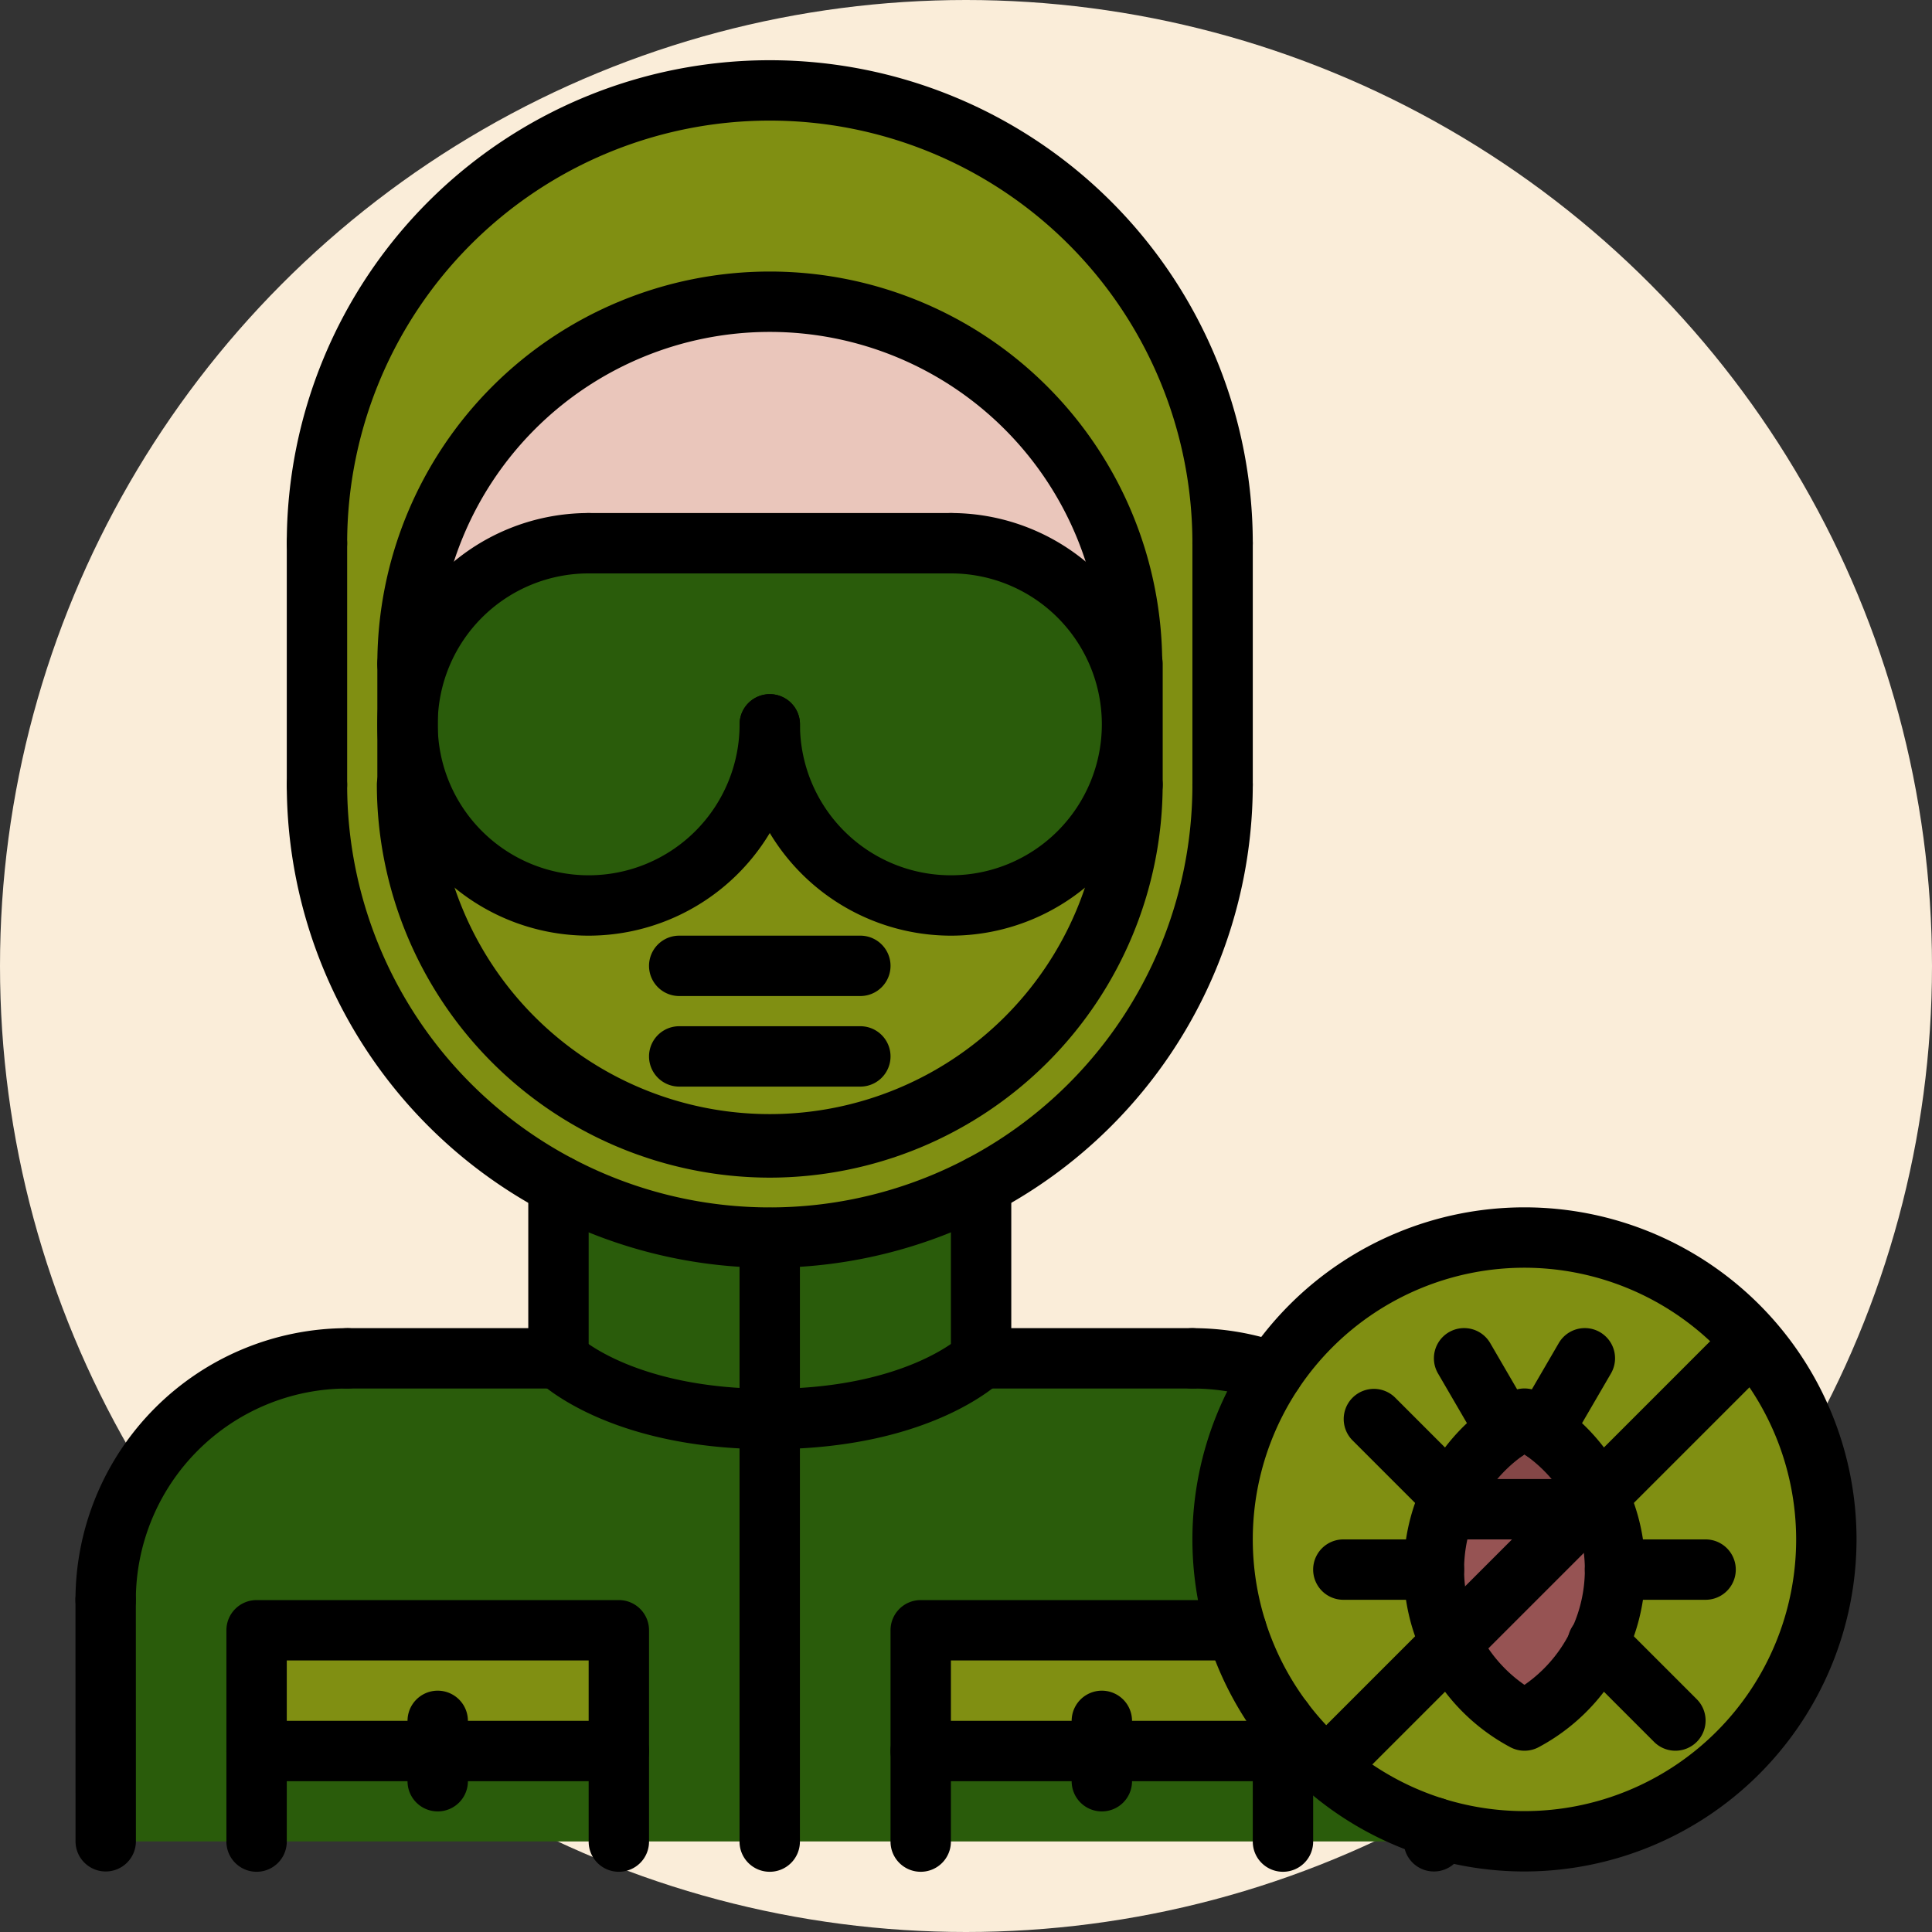 <svg id="icons" height="300" viewBox="0 0 64 64" width="300" xmlns="http://www.w3.org/2000/svg" version="1.1" xmlns:xlink="http://www.w3.org/1999/xlink" xmlns:svgjs="http://svgjs.dev/svgjs"><rect x="0" y="0" width="64" height="64" fill="#333333" stroke="none"/><circle r="32" cx="32" cy="32" shape="true" transform="matrix(1,0,0,1,0,0)" fill="#faedd9ff"/><g transform="matrix(1,0,0,1,0,0)"><g><path d="m31.5 18a6 6 0 1 1 -6 6 6 6 0 1 1 -6-6z" fill="#2a5c0bff" data-original-color="#5d9cecff" stroke="none"/><path d="m37.5 22h.02v2h-.02a5.998 5.998 0 0 0 -6-6h-12a5.998 5.998 0 0 0 -6 6v-2a12 12 0 0 1 24 0z" fill="#eac6bbff" data-original-color="#eac6bbff" stroke="none"/><path d="m37.52 22h-.02a12 12 0 0 0 -24 0v4h-.02a12.02 12.02 0 0 0 24.04 0zm2.98 4a15 15 0 1 1 -30 0v-8a15 15 0 0 1 30 0z" fill="#808f12ff" data-original-color="#87bcf4ff" stroke="none"/><g fill="#e6e9ed"><path d="m37.52 26a12.02 12.02 0 0 1 -24.04 0h.02v-2a6 6 0 0 0 12 0 6 6 0 0 0 12 0h.02z" fill="#808f12ff" data-original-color="#e6e9edff" stroke="none"/><path d="m58.05 44.44-5.12 5.12a5.83 5.83 0 0 0 -2.43-2.56 5.909 5.909 0 0 0 -2.44 2.56c-.07.14-.13.29-.19.44a5.55 5.55 0 0 0 -.37 2 5.398 5.398 0 0 0 .57 2.43l-4.12 4.12a9.688 9.688 0 0 1 -1.45-1.55 9.805 9.805 0 0 1 -1.54-3 10.002 10.002 0 0 1 17.09-9.56z" fill="#808f12ff" data-original-color="#e6e9edff" stroke="none"/><path d="m53.5 52a5.55 5.55 0 0 0 -.37-2 3.489 3.489 0 0 0 -.2-.44l5.12-5.12a9.998 9.998 0 0 1 -14.1 14.11l4.12-4.12a5.801 5.801 0 0 0 2.43 2.57 5.879 5.879 0 0 0 2.44-2.57 5.525 5.525 0 0 0 .56-2.43z" fill="#808f12ff" data-original-color="#e6e9edff" stroke="none"/></g><path d="m36.5 58h-6v-4h10.46a9.805 9.805 0 0 0 1.54 3v1z" fill="#808f12ff" data-original-color="#87bcf4ff" stroke="none"/><path d="m42.5 58v3h-12v-3h6z" fill="#2a5c0bff" data-original-color="#5d9cecff" stroke="none"/><path d="m32.5 45v.01s-2 2-7 2v-6.01a14.985 14.985 0 0 0 7-1.73z" fill="#2a5c0bff" data-original-color="#5d9cecff" stroke="none"/><g fill="#4a89dc"><path d="m43.95 58.55a9.936 9.936 0 0 0 3.55 1.99v.46h-5v-4a9.688 9.688 0 0 0 1.45 1.55z" fill="#2a5c0bff" data-original-color="#4a89dcff" stroke="none"/><path d="m40.5 51a9.908 9.908 0 0 0 .46 3h-10.46v7h-5v-13.99c5 0 7-2 7-2v-.01h7a8.087 8.087 0 0 1 2.67.45l.01.01a9.945 9.945 0 0 0 -1.68 5.54z" fill="#2a5c0bff" data-original-color="#4a89dcff" stroke="none"/><path d="m25.5 47.01v13.99h-5v-7h-12v7h-5v-8a7.998 7.998 0 0 1 8-8h7v.01s2 2 7 2z" fill="#2a5c0bff" data-original-color="#4a89dcff" stroke="none"/></g><path d="m25.5 41.01v6c-5 0-7-2-7-2v-5.74a14.985 14.985 0 0 0 7 1.73z" fill="#2a5c0bff" data-original-color="#5d9cecff" stroke="none"/><path d="m20.5 58v3h-12v-3h6z" fill="#2a5c0bff" data-original-color="#5d9cecff" stroke="none"/><path d="m14.5 58h-6v-4h12v4z" fill="#808f12ff" data-original-color="#87bcf4ff" stroke="none"/><path d="m53.13 50.01h-5.26a5.593 5.593 0 0 0 .19 4.44 5.853 5.853 0 0 0 2.44 2.56 5.909 5.909 0 0 0 2.44-2.56 5.593 5.593 0 0 0 .19-4.44z" fill="#965353ff" data-original-color="#965353ff" stroke="none"/><path d="m52.94 49.57a5.899 5.899 0 0 0 -1.83-2.17 6.346 6.346 0 0 0 -.61-.39c-.21.12-.41.25-.61.39a5.819 5.819 0 0 0 -1.83 2.17 3.428 3.428 0 0 0 -.19.44h5.26c-.06-.15-.12-.3-.19-.44z" fill="#844747ff" data-original-color="#844747ff" stroke="none"/></g><g><g><path d="m50.5 61.995a11 11 0 1 1 11-11 11.012 11.012 0 0 1 -11 11zm0-20a9 9 0 1 0 9 9 9.01 9.01 0 0 0 -9-9z" fill="#000000ff" data-original-color="#000000ff" stroke="none"/><path d="m50.5 57.995a.994.994 0 0 1 -.487-.127 6.666 6.666 0 0 1 0-11.746.995.995 0 0 1 .975 0 6.666 6.666 0 0 1 0 11.746.994.994 0 0 1 -.487.127zm0-9.816a4.642 4.642 0 0 0 0 7.634 4.642 4.642 0 0 0 0-7.634z" fill="#000000ff" data-original-color="#000000ff" stroke="none"/><path d="m53.13 50.995h-5.26a1 1 0 0 1 0-2h5.26a1 1 0 0 1 0 2z" fill="#000000ff" data-original-color="#000000ff" stroke="none"/><path d="m51.108 48.385a1 1 0 0 1 -.863-1.503l1.391-2.39a1.0 1 0 0 1 1.729 1.006l-1.391 2.39a.998.998 0 0 1 -.865.497z" fill="#000000ff" data-original-color="#000000ff" stroke="none"/><path d="m49.892 48.385a.998.998 0 0 1 -.865-.497l-1.391-2.39a1.0 1 0 1 1 1.729-1.006l1.391 2.39a1 1 0 0 1 -.863 1.503z" fill="#000000ff" data-original-color="#000000ff" stroke="none"/><path d="m56.5 52.995h-3a1 1 0 0 1 0-2h3a1 1 0 0 1 0 2z" fill="#000000ff" data-original-color="#000000ff" stroke="none"/><path d="m47.5 52.995h-3a1 1 0 0 1 0-2h3a1 1 0 0 1 0 2z" fill="#000000ff" data-original-color="#000000ff" stroke="none"/><path d="m43.947 59.549a1 1 0 0 1 -.707-1.707l14.105-14.106a1.0 1 0 0 1 1.414 1.414l-14.105 14.106a.997.997 0 0 1 -.707.293z" fill="#000000ff" data-original-color="#000000ff" stroke="none"/><path d="m55.5 57.995a.997.997 0 0 1 -.707-.293l-2.561-2.561a1.0 1 0 1 1 1.414-1.414l2.561 2.561a1 1 0 0 1 -.707 1.707z" fill="#000000ff" data-original-color="#000000ff" stroke="none"/><path d="m48.061 50.557a.997.997 0 0 1 -.707-.293l-2.561-2.561a1.0 1 0 0 1 1.414-1.414l2.561 2.562a1 1 0 0 1 -.707 1.707z" fill="#000000ff" data-original-color="#000000ff" stroke="none"/></g><path d="m3.5 53.999a.999.999 0 0 1 -1-1 9.012 9.012 0 0 1 9.002-9.002 1 1 0 0 1 0 2 7.009 7.009 0 0 0 -7.002 7.002.999.999 0 0 1 -1 1z" fill="#000000ff" data-original-color="#000000ff" stroke="none"/><path d="m42.174 46.454a1.002 1.002 0 0 1 -.334-.058 7.005 7.005 0 0 0 -2.34-.399 1 1 0 0 1 0-2 8.982 8.982 0 0 1 3.008.515 1.0 1 0 0 1 -.334 1.942z" fill="#000000ff" data-original-color="#000000ff" stroke="none"/><path d="m18.5 45.997h-6.998a1 1 0 0 1 0-2h6.998a1 1 0 0 1 0 2z" fill="#000000ff" data-original-color="#000000ff" stroke="none"/><path d="m39.5 45.997h-7a1 1 0 0 1 0-2h7a1 1 0 0 1 0 2z" fill="#000000ff" data-original-color="#000000ff" stroke="none"/><path d="m3.502 61.995a1 1 0 0 1 -1-1l-.002-7.996a1 1 0 0 1 2 0l.002 7.996a1 1 0 0 1 -1 1z" fill="#000000ff" data-original-color="#000000ff" stroke="none"/><path d="m47.5 61.995a.999.999 0 0 1 -1-1v-.46a1 1 0 1 1 2 0v.46a.999.999 0 0 1 -1 1z" fill="#000000ff" data-original-color="#000000ff" stroke="none"/><path d="m18.5 45.997a.999.999 0 0 1 -1-1v-5.73a1 1 0 0 1 2 0v5.73a.999.999 0 0 1 -1 1z" fill="#000000ff" data-original-color="#000000ff" stroke="none"/><path d="m32.5 45.997a.999.999 0 0 1 -1-1v-5.73a1 1 0 0 1 2 0v5.73a.999.999 0 0 1 -1 1z" fill="#000000ff" data-original-color="#000000ff" stroke="none"/><path d="m25.5 41.997a16.018 16.018 0 0 1 -16-16 1 1 0 0 1 2 0 14 14 0 0 0 28 0 1 1 0 0 1 2 0 16.018 16.018 0 0 1 -16 16z" fill="#000000ff" data-original-color="#000000ff" stroke="none"/><path d="m40.5 18.995a.999.999 0 0 1 -1-1 14 14 0 0 0 -28 0 1 1 0 0 1 -2 0 16 16 0 0 1 32 0 .999.999 0 0 1 -1 1z" fill="#000000ff" data-original-color="#000000ff" stroke="none"/><path d="m37.5 22.995a.999.999 0 0 1 -1-1 11 11 0 0 0 -22 0 1 1 0 0 1 -2 0 13 13 0 0 1 26 0 .999.999 0 0 1 -1 1z" fill="#000000ff" data-original-color="#000000ff" stroke="none"/><path d="m25.5 39.011a13.03 13.03 0 0 1 -13.016-13.016 1 1 0 0 1 2 0 11.016 11.016 0 0 0 22.031 0 1 1 0 0 1 2 0 13.03 13.03 0 0 1 -13.016 13.016z" fill="#000000ff" data-original-color="#000000ff" stroke="none"/><path d="m40.5 26.997a.999.999 0 0 1 -1-1v-8.002a1 1 0 0 1 2 0v8.002a.999.999 0 0 1 -1 1z" fill="#000000ff" data-original-color="#000000ff" stroke="none"/><path d="m10.5 26.997a.999.999 0 0 1 -1-1v-8.002a1 1 0 0 1 2 0v8.002a.999.999 0 0 1 -1 1z" fill="#000000ff" data-original-color="#000000ff" stroke="none"/><path d="m25.498 48.007c-5.354 0-7.614-2.199-7.707-2.293a1.0 1 0 0 1 1.406-1.422c.045.042 1.883 1.715 6.301 1.715 4.45 0 6.283-1.698 6.301-1.715a1.007 1.007 0 0 1 1.41.021.994.994 0 0 1 -.004 1.401c-.093.094-2.353 2.293-7.707 2.293z" fill="#000000ff" data-original-color="#000000ff" stroke="none"/><path d="m25.498 62.005a.999.999 0 0 1 -1-1v-19.998a1 1 0 0 1 2 0v19.998a.999.999 0 0 1 -1 1z" fill="#000000ff" data-original-color="#000000ff" stroke="none"/><path d="m20.5 62.005a.999.999 0 0 1 -1-1v-6h-10v6a1 1 0 0 1 -2 0v-7a.999.999 0 0 1 1-1h12a.999.999 0 0 1 1 1v7a.999.999 0 0 1 -1 1z" fill="#000000ff" data-original-color="#000000ff" stroke="none"/><path d="m20.5 59.005h-12a1 1 0 0 1 0-2h12a1 1 0 0 1 0 2z" fill="#000000ff" data-original-color="#000000ff" stroke="none"/><path d="m14.5 60.005a.999.999 0 0 1 -1-1v-1.999a1 1 0 0 1 2 0v1.999a.999.999 0 0 1 -1 1z" fill="#000000ff" data-original-color="#000000ff" stroke="none"/><path d="m30.5 62.005a.999.999 0 0 1 -1-1v-7a.999.999 0 0 1 1-1h10.461a1 1 0 1 1 0 2h-9.461v6a.999.999 0 0 1 -1 1z" fill="#000000ff" data-original-color="#000000ff" stroke="none"/><path d="m42.5 62.005a.999.999 0 0 1 -1-1v-4.01a1 1 0 0 1 2 0v4.01a.999.999 0 0 1 -1 1z" fill="#000000ff" data-original-color="#000000ff" stroke="none"/><path d="m42.5 59.005h-12a1 1 0 0 1 0-2h12a1 1 0 0 1 0 2z" fill="#000000ff" data-original-color="#000000ff" stroke="none"/><path d="m36.5 60.005a.999.999 0 0 1 -1-1v-1.999a1 1 0 0 1 2 0v1.999a.999.999 0 0 1 -1 1z" fill="#000000ff" data-original-color="#000000ff" stroke="none"/><path d="m13.5 26.995a.999.999 0 0 1 -1-1v-4a1 1 0 0 1 2 0v4a.999.999 0 0 1 -1 1z" fill="#000000ff" data-original-color="#000000ff" stroke="none"/><path d="m37.516 26.995a.999.999 0 0 1 -1-1v-4a1 1 0 0 1 2 0v4a.999.999 0 0 1 -1 1z" fill="#000000ff" data-original-color="#000000ff" stroke="none"/><g><path d="m19.5 30.995a7 7 0 0 1 0-14 1 1 0 0 1 0 2 5 5 0 1 0 5 5 1 1 0 0 1 2 0 7.008 7.008 0 0 1 -7 7z" fill="#000000ff" data-original-color="#000000ff" stroke="none"/><path d="m31.5 30.995a7.008 7.008 0 0 1 -7-7 1 1 0 0 1 2 0 5 5 0 1 0 5-5 1 1 0 0 1 0-2 7 7 0 0 1 0 14z" fill="#000000ff" data-original-color="#000000ff" stroke="none"/><path d="m31.5 18.995h-12a1 1 0 0 1 0-2h12a1 1 0 0 1 0 2z" fill="#000000ff" data-original-color="#000000ff" stroke="none"/></g><path d="m28.5 32.995h-6a1 1 0 0 1 0-2h6a1 1 0 0 1 0 2z" fill="#000000ff" data-original-color="#000000ff" stroke="none"/><path d="m28.5 35.995h-6a1 1 0 0 1 0-2h6a1 1 0 0 1 0 2z" fill="#000000ff" data-original-color="#000000ff" stroke="none"/></g></g></svg>
